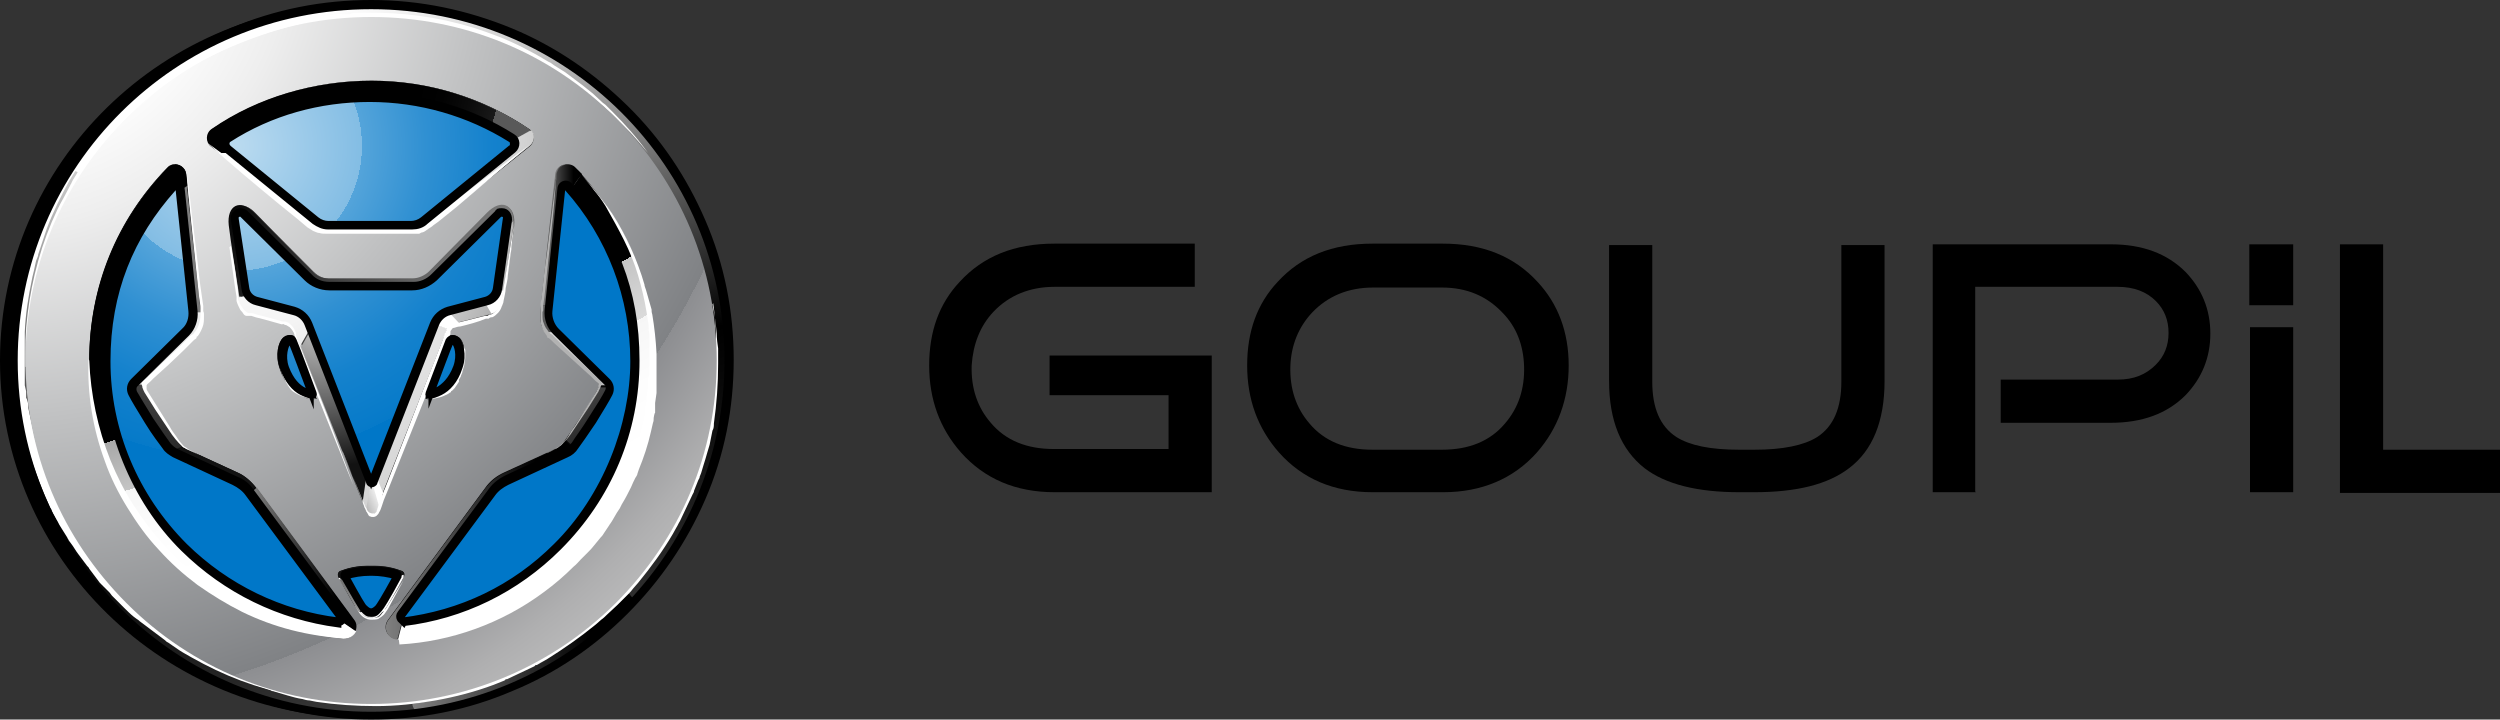 <?xml version="1.0" encoding="UTF-8"?><svg id="a" xmlns="http://www.w3.org/2000/svg" width="353" height="101.6" xmlns:xlink="http://www.w3.org/1999/xlink" viewBox="0 0 353 101.6"><rect x="0" y="0" width="353" height="101.6" fill="#333333" stroke="none"/><defs><radialGradient id="b" cx="-769.03" cy="610.96" fx="-769.03" fy="610.96" r="1.4" gradientTransform="translate(49558.37 38511) scale(64.4 -63)" gradientUnits="userSpaceOnUse"><stop offset="0" stop-color="#edf6fb"/><stop offset="0" stop-color="#bbdbf0"/><stop offset=".2" stop-color="#83bde4"/><stop offset=".2" stop-color="#54a4da"/><stop offset=".3" stop-color="#3090d2"/><stop offset=".4" stop-color="#1582cd"/><stop offset=".5" stop-color="#067ac9"/><stop offset=".5" stop-color="#0077c8"/></radialGradient><linearGradient id="c" x1="38.7" y1="100.36" x2="65.8" y2="7.56" gradientTransform="translate(0 104.36) scale(1 -1)" gradientUnits="userSpaceOnUse"><stop offset="0" stop-color="#fff"/><stop offset=".6" stop-color="#000"/><stop offset=".7" stop-color="#0a0a0a"/><stop offset=".9" stop-color="#262626"/><stop offset="1" stop-color="#3b3b3b"/></linearGradient><linearGradient id="d" x1="58.2" y1="12.11" x2="89.7" y2="12.11" gradientTransform="translate(0 104.36) scale(1 -1)" gradientUnits="userSpaceOnUse"><stop offset="0" stop-color="gray"/><stop offset=".8" stop-color="#000"/></linearGradient><radialGradient id="e" cx="-773.39" cy="613.92" fx="-773.39" fy="613.92" r="1.4" gradientTransform="translate(75947.07 59909.62) scale(98.2 -97.6)" gradientUnits="userSpaceOnUse"><stop offset="0" stop-color="#a8a8a8"/><stop offset=".2" stop-color="#fff"/><stop offset=".3" stop-color="#eee"/><stop offset=".5" stop-color="#c0c1c2"/><stop offset=".8" stop-color="#808285"/><stop offset=".8" stop-color="#8d8e91"/><stop offset=".9" stop-color="#afafb0"/><stop offset="1" stop-color="#c7c7c7"/></radialGradient><linearGradient id="f" x1="68.1" y1="81.55" x2="30.8" y2="91.45" gradientTransform="translate(0 104.36) scale(1 -1)" gradientUnits="userSpaceOnUse"><stop offset="0" stop-color="#595959"/><stop offset="0" stop-color="#474747"/><stop offset="0" stop-color="#2d2d2d"/><stop offset="0" stop-color="#191919"/><stop offset=".1" stop-color="#0b0b0b"/><stop offset=".2" stop-color="#020202"/><stop offset=".3" stop-color="#000"/><stop offset="1" stop-color="#000"/></linearGradient><radialGradient id="g" cx="-765.51" cy="608.71" fx="-765.51" fy="608.71" r="1.4" gradientTransform="translate(38231.99 30208.29) scale(49.9 -49.6)" gradientUnits="userSpaceOnUse"><stop offset="0" stop-color="#fff"/><stop offset=".2" stop-color="#fcfcfc"/><stop offset=".4" stop-color="#f4f4f4"/><stop offset=".5" stop-color="#e6e6e6"/><stop offset=".6" stop-color="#d1d1d1"/><stop offset=".7" stop-color="#b7b7b7"/><stop offset=".8" stop-color="#969696"/><stop offset=".8" stop-color="#6f6f6f"/><stop offset=".9" stop-color="#424242"/><stop offset="1" stop-color="#111"/><stop offset="1" stop-color="#000"/></radialGradient><linearGradient id="h" x1="66.79" y1="61.55" x2="24.39" y2="83.55" xlink:href="#d"/><radialGradient id="i" cx="-762.84" cy="606.86" fx="-762.84" fy="606.86" r="1.4" gradientTransform="translate(32604.36 25755) scale(42.7 -42.4)" xlink:href="#g"/><radialGradient id="j" cx="-764.84" cy="608.21" fx="-764.84" fy="608.21" gradientTransform="translate(36589.11 28911.22) scale(47.8 -47.5)" xlink:href="#g"/><radialGradient id="k" cx="-742.76" cy="593.39" fx="-742.76" fy="593.39" r="1.4" gradientTransform="translate(15346.83 12148.15) scale(20.6 -20.4)" gradientUnits="userSpaceOnUse"><stop offset="0" stop-color="#e0e0e0"/><stop offset=".8" stop-color="#121212"/></radialGradient><radialGradient id="l" cx="-762.84" cy="606.86" fx="-762.84" fy="606.86" r="1.4" gradientTransform="translate(32604.36 25755) scale(42.7 -42.4)" gradientUnits="userSpaceOnUse"><stop offset="0" stop-color="#fff"/><stop offset=".3" stop-color="#fbfbfb"/><stop offset=".5" stop-color="#ededed"/><stop offset=".8" stop-color="#d8d8d8"/><stop offset="1" stop-color="#c7c7c7"/></radialGradient><linearGradient id="m" x1="53.93" y1="34.6" x2="51.33" y2="33.4" gradientTransform="translate(0 104.36) scale(1 -1)" gradientUnits="userSpaceOnUse"><stop offset="0" stop-color="#fff"/><stop offset="1" stop-color="#bababa"/></linearGradient><linearGradient id="n" x1="38.05" y1="10.88" x2="15.55" y2="80.48" gradientTransform="translate(0 104.36) scale(1 -1)" gradientUnits="userSpaceOnUse"><stop offset="0" stop-color="#fff"/><stop offset=".2" stop-color="#fff"/><stop offset=".3" stop-color="#fdfdfd"/><stop offset=".4" stop-color="#f6f6f6"/><stop offset=".4" stop-color="#ebebeb"/><stop offset=".4" stop-color="#dadada"/><stop offset=".4" stop-color="#c4c4c4"/><stop offset=".5" stop-color="#a8a8a8"/><stop offset=".5" stop-color="#888"/><stop offset=".5" stop-color="#626262"/><stop offset=".5" stop-color="#373737"/><stop offset=".5" stop-color="#090909"/><stop offset=".5" stop-color="#000"/><stop offset="1" stop-color="#000"/></linearGradient><radialGradient id="o" cx="-739.76" cy="591.23" fx="-739.76" fy="591.23" r="1.4" gradientTransform="translate(14085.71 11220.18) scale(19 -18.9)" gradientUnits="userSpaceOnUse"><stop offset="0" stop-color="#a8a8a8"/><stop offset="1" stop-color="#121212"/></radialGradient><radialGradient id="p" cx="-767.55" cy="610.03" fx="-767.55" fy="610.03" r="1.4" gradientTransform="translate(43607.21 34478.84) scale(56.8 -56.5)" gradientUnits="userSpaceOnUse"><stop offset="0" stop-color="#a8a8a8"/><stop offset=".8" stop-color="#121212"/><stop offset=".8" stop-color="#161616"/><stop offset=".8" stop-color="#242424"/><stop offset=".9" stop-color="#3b3b3b"/><stop offset=".9" stop-color="#5a5a5a"/><stop offset=".9" stop-color="#838383"/><stop offset="1" stop-color="#b4b4b4"/><stop offset="1" stop-color="#c7c7c7"/></radialGradient><linearGradient id="q" x1="35.5" y1="25.41" x2="50.3" y2="25.41" xlink:href="#d"/><radialGradient id="r" cx="-767.55" cy="610.03" fx="-767.55" fy="610.03" r="1.4" gradientTransform="translate(43607.21 34478.84) scale(56.8 -56.5)" xlink:href="#g"/><linearGradient id="s" x1="76.5" y1="71.21" x2="82.1" y2="71.21" xlink:href="#d"/><linearGradient id="t" x1="85.27" y1="18.6" x2="45.37" y2="91.7" gradientTransform="translate(0 104.36) scale(1 -1)" gradientUnits="userSpaceOnUse"><stop offset="0" stop-color="#fff"/><stop offset=".2" stop-color="#fff"/><stop offset=".2" stop-color="#fff"/><stop offset=".3" stop-color="#fdfdfd"/><stop offset=".4" stop-color="#f6f6f6"/><stop offset=".4" stop-color="#ebebeb"/><stop offset=".4" stop-color="#dadada"/><stop offset=".5" stop-color="#c4c4c4"/><stop offset=".5" stop-color="#a8a8a8"/><stop offset=".5" stop-color="#888"/><stop offset=".5" stop-color="#626262"/><stop offset=".5" stop-color="#373737"/><stop offset=".5" stop-color="#090909"/><stop offset=".5" stop-color="#000"/><stop offset="1" stop-color="#000"/></linearGradient><radialGradient id="u" cx="-767.35" cy="610.03" fx="-767.35" fy="610.03" r="1.4" gradientTransform="translate(43636.71 34478.94) scale(56.8 -56.5)" xlink:href="#k"/><linearGradient id="v" x1="54.48" y1="28.11" x2="80.88" y2="28.11" xlink:href="#d"/><radialGradient id="w" cx="-767.35" cy="610.03" fx="-767.35" fy="610.03" r="1.4" gradientTransform="translate(43636.71 34478.94) scale(56.8 -56.5)" gradientUnits="userSpaceOnUse"><stop offset="0" stop-color="#a8a8a8"/><stop offset=".2" stop-color="#fff"/><stop offset=".8" stop-color="#121212"/><stop offset=".8" stop-color="#161616"/><stop offset=".8" stop-color="#242424"/><stop offset=".9" stop-color="#3b3b3b"/><stop offset=".9" stop-color="#5a5a5a"/><stop offset=".9" stop-color="#838383"/><stop offset="1" stop-color="#b4b4b4"/><stop offset="1" stop-color="#c7c7c7"/></radialGradient><radialGradient id="x" cx="-767.35" cy="610.03" fx="-767.35" fy="610.03" gradientTransform="translate(43636.71 34478.94) scale(56.8 -56.5)" xlink:href="#g"/><radialGradient id="y" cx="-671.16" cy="545.44" fx="-671.16" fy="545.44" r="1.4" gradientTransform="translate(4876.1 3983.17) scale(7.2 -7.2)" gradientUnits="userSpaceOnUse"><stop offset="0" stop-color="#fff"/><stop offset=".1" stop-color="#fafafa"/><stop offset=".3" stop-color="#edecec"/><stop offset=".4" stop-color="#d7d6d6"/><stop offset=".5" stop-color="#cdcbcb"/><stop offset=".6" stop-color="#b0afaf"/><stop offset=".7" stop-color="#838081"/><stop offset=".8" stop-color="#454142"/><stop offset=".8" stop-color="#3a3637"/><stop offset="1" stop-color="#000"/></radialGradient><radialGradient id="z" cx="-679.77" cy="550.74" fx="-679.77" fy="550.74" gradientTransform="translate(5341.5 4286.76) scale(7.8 -7.7)" xlink:href="#p"/><radialGradient id="aa" cx="-672.01" cy="546.5" fx="-672.01" fy="546.5" r="1.4" gradientTransform="translate(4966.03 4045.59) scale(7.3 -7.3)" gradientUnits="userSpaceOnUse"><stop offset="0" stop-color="#a8a8a8"/><stop offset=".2" stop-color="#fff"/><stop offset="1" stop-color="#121212"/></radialGradient><linearGradient id="ab" x1="60.1" y1="52.46" x2="63.4" y2="52.46" xlink:href="#d"/><radialGradient id="ac" cx="-669.28" cy="543.05" fx="-669.28" fy="543.05" r="1.4" gradientTransform="translate(4803.87 3944.56) scale(7.1 -7.1)" gradientUnits="userSpaceOnUse"><stop offset="0" stop-color="#a8a8a8"/><stop offset=".8" stop-color="#707070"/></radialGradient><radialGradient id="ad" cx="-669.28" cy="543.05" fx="-669.28" fy="543.05" r="1.4" gradientTransform="translate(4803.87 3944.56) scale(7.1 -7.1)" gradientUnits="userSpaceOnUse"><stop offset="0" stop-color="#a8a8a8"/><stop offset=".3" stop-color="#fff"/><stop offset=".4" stop-color="#bebebe"/><stop offset=".6" stop-color="#626262"/><stop offset=".7" stop-color="#282828"/><stop offset=".8" stop-color="#121212"/></radialGradient></defs><path d="M148.9,69.5c-5.5,0-9.9-1.9-13.2-5.6-3-3.4-4.5-7.5-4.5-12.3s1.4-8.7,4.3-11.8c3.3-3.6,7.7-5.4,13.4-5.4h19.8v6.1h-19.8c-3.5,0-6.4,1.2-8.6,3.5-1.9,2-2.9,4.6-3.1,7.6-.1,3.2.8,5.9,2.7,8.1,2.1,2.5,5.1,3.7,8.9,3.7h16.2v-7.6h-16.8v-5.6h22.9v19.3h-22.4.2Z"/><path d="M193.9,40.6c-3.5,0-6.4,1.2-8.6,3.5-1.9,2-3,4.6-3.1,7.6-.1,3.2.8,5.9,2.7,8.1,2.1,2.5,5.1,3.7,8.9,3.7h9.8c3.8,0,6.8-1.2,8.9-3.7,1.9-2.2,2.8-4.9,2.7-8.1-.1-3-1.1-5.6-3.1-7.6-2.2-2.3-5-3.5-8.5-3.5h-9.8.1ZM193.8,69.5c-5.5,0-9.9-1.9-13.2-5.6-3-3.4-4.5-7.5-4.5-12.3s1.4-8.7,4.3-11.8c3.3-3.6,7.7-5.4,13.4-5.4h9.9c5.7,0,10.1,1.8,13.4,5.4,2.9,3.1,4.4,7.1,4.4,11.8s-1.5,8.9-4.5,12.3c-3.3,3.7-7.8,5.6-13.2,5.6h-10Z"/><path d="M247.7,69.5h-2.1c-5.9,0-10.4-1.1-13.4-3.4-3.3-2.6-5-6.7-5-12.3v-19.2h6.1v19.3c0,3.7,1.1,6.3,3.4,7.8,1.9,1.2,4.8,1.8,8.9,1.8h2.1c4,0,7-.6,8.9-1.8,2.3-1.5,3.4-4.1,3.4-7.8v-19.3h6.1v19.2c0,5.7-1.7,9.8-5,12.3-3,2.3-7.4,3.4-13.4,3.4h0Z"/><path d="M279,69.5h-6.1v-35h25.2c4.4,0,7.9,1.3,10.5,3.9,2.3,2.4,3.5,5.3,3.5,8.7s-1.2,6.3-3.5,8.7c-2.6,2.6-6.1,3.9-10.6,3.9h-15.5v-6.1h16.5c2.3,0,4-.7,5.4-2.1,1.2-1.2,1.8-2.7,1.8-4.5s-.6-3.3-1.8-4.5c-1.3-1.3-3.1-2-5.4-2h-20.1v28.9h0l.1.1Z"/><path d="M323.8,46.2h-6.1v23.3h6.1s0-23.3,0-23.3Z"/><path d="M330.4,69.5v-35h6.1v29h16.5v6.1h-22.6v-.1Z"/><path d="M323.8,34.5h-6.2v8.6h6.2v-8.6Z"/><path d="M52.4.3C24.4.3,1.6,22.9,1.6,50.8s22.7,50.4,50.8,50.4,50.8-22.6,50.8-50.4S80.5.3,52.4.3ZM19.9,86.7C10.1,77.8,3.9,65,3.9,50.7,3.9,23.9,25.6,2.3,52.3,2.3s24.6,5,33.2,13.2c-.8,0-2.5,0-4.2-.6-8.2-6.7-18.3-10.3-28.9-10.3s-23.8,4.8-32.5,13.5S6.4,38.3,6.4,50.7s4.7,23.7,13.3,32.4c.3,1.3.2,2.8.2,3.6h0ZM43.6,45.9c-.3-.8-1-1.4-1.8-1.7l-5.1-1.4c-.9-.2-1.5-1-1.6-1.8l-1.4-9.4c-.1-.9,1-1.5,1.7-.8l8.7,8.6c.7.7,1.7,1.1,2.7,1.1h11.3c1,0,2-.4,2.7-1.1l8.7-8.6c.7-.7,1.8,0,1.7.8l-1.4,9.4c-.1.9-.8,1.6-1.6,1.8l-5.1,1.4c-.8.2-1.5.8-1.8,1.7l-8.3,21.4c-.2.4-.7.4-.9,0l-8.3-21.4h-.2ZM43,55.1c-1-.5-2-1.5-2.6-3.3s0-3.4.3-3.7c.5-.5,1-.4,1.3.1.2.5,2.7,7.1,2.7,7.1.2.6-.7.4-1.6-.1h0l-.1-.1ZM32.8,22.2c-.6-.5-.5-1.4.1-1.8,5.8-3.6,12.4-5.6,19.4-5.6s13.6,1.9,19.3,5.6c.7.4.7,1.4.1,1.8l-11.9,9.7c-.5.4-1.2.7-1.9.7h-11.4c-.7,0-1.3-.2-1.9-.7l-11.9-9.7h.1ZM64.4,51.8c-.6,1.8-1.7,2.8-2.6,3.3s-1.9.8-1.6.1c0,0,2.4-6.6,2.7-7.1.2-.5.8-.6,1.3-.1.4.4.9,1.9.3,3.7h0l-.1.1ZM68.6,68.6c.5-.7,1.2-1.3,2.1-1.7l8.1-3.8c.4-.2.8-.5,1.1-.9.5-.6,1.3-1.8,2.4-3.5s1.8-3,2.2-3.7c.2-.4.2-.9-.2-1.3l-6.9-6.8c-.8-.8-1.2-1.9-1.1-3l1.8-16.5c0-.7,1-1,1.4-.4,5.8,6.6,9,14.9,9,23.8s-3.8,18.7-10.6,25.4c-5.8,5.7-13.1,9.3-21.1,10.3-.6,0-1-.6-.7-1.1l12.4-16.8h.1ZM16.1,50.7c0-8.8,3.2-17.2,9-23.8.5-.5,1.3-.3,1.4.4l1.8,16.5c.1,1.1-.3,2.2-1.1,3l-6.9,6.8c-.3.3-.4.9-.2,1.3.4.7,1.1,2,2.2,3.7,1.1,1.7,1.9,2.8,2.4,3.5.3.4.7.7,1.1.9l8.1,3.8c.8.4,1.5,1,2,1.7l12.4,16.8c.4.5,0,1.2-.7,1.1-8-1-15.3-4.5-21.1-10.3-6.8-6.8-10.6-15.8-10.6-25.4h.2ZM48.6,91h0c-7-.7-13.8-3.1-19.7-7.2,0,0,2.8-.6,5.6.4.2,0,.3.1.5.2,4.2,2.1,8.6,3.4,13.2,3.9.3.6.9,1.6,1.1,1.9.3.5,0,.8-.6.8h-.1ZM52.3,85.2c-.5,0-.6,0-1.1-.6-.2-.2-1-1.5-2.6-4.4,0-.2,0-.4.2-.4.8-.3,1.9-.5,3.5-.5h.2c1.5,0,2.7.2,3.5.5.2,0,.3.3.2.4-1.6,2.9-2.4,4.2-2.6,4.4-.5.6-.7.6-1.1.6h-.2ZM56,91.1h-.1c-.4,0-.6-.2-.4-.6s1.1-1.6,1.4-2.1c18.9-2.2,33.6-18.2,33.6-37.6s-4.4-20.2-11.5-27.1h0c.3-2.6.4-3.1,1.1-2.6.1.1.2.2.4.3.2.2.4.4.6.6,0,0,.1,0,.2.1,7.4,7.3,12,17.5,12,28.7,0,21.2-16.4,38.6-37.2,40.4h0l-.1-.1Z" fill="#fff"/><path d="M51.6,99.4c27.4,0,49.6-21.7,49.6-48.5S79,2.4,51.6,2.4,2,24.1,2,50.9s22.2,48.5,49.6,48.5Z" fill="url(#b)" stroke="#000" stroke-miterlimit="10" stroke-width="4"/><path d="M52.4.9C24.6.9,2.1,23.3,2.1,50.9s22.5,50,50.3,50,50.3-22.4,50.3-50S80.2.9,52.4.9ZM32.2,19.3c6-3.8,12.9-5.8,20.2-5.8s14.2,2,20.1,5.8c.7.4.7,1.4.1,1.9l-12.4,10.1c-.6.4-1.2.7-1.9.7h-11.8c-.7,0-1.4-.2-1.9-.7l-12.4-10.1c-.6-.5-.6-1.5.1-1.9h-.1ZM63.4,44.1c-.9.2-1.6.9-1.9,1.7l-8.7,22.3c-.2.4-.8.4-.9,0l-8.7-22.3c-.3-.8-1-1.5-1.9-1.7l-5.3-1.4c-.9-.2-1.6-1-1.7-1.9l-1.5-9.8c-.1-1,1-1.6,1.7-.9l9,9c.8.8,1.8,1.2,2.8,1.2h11.7c1.1,0,2.1-.4,2.8-1.2l9-9c.7-.7,1.9-.1,1.7.9l-1.4,9.8c-.1.9-.8,1.7-1.7,1.9l-5.3,1.4h.3ZM64.9,51.9c-.7,1.9-1.7,3-2.7,3.5s-2,.8-1.7.1c0,0,2.5-6.8,2.8-7.4s.8-.6,1.3-.1c.4.4,1,2,.3,3.9h0ZM42.7,55.4c-1-.5-2.1-1.6-2.7-3.5-.7-1.9,0-3.5.3-3.9.5-.5,1.1-.4,1.3.1.2.5,2.8,7.4,2.8,7.4.3.7-.7.4-1.7-.1ZM47.7,88c-8.3-1-15.9-4.7-21.9-10.7-7.1-7.1-11-16.4-11-26.4s3.3-17.9,9.4-24.7c.5-.6,1.4-.3,1.5.5l1.8,17.1c.1,1.2-.3,2.3-1.1,3.1l-7.2,7.1c-.4.3-.4.9-.2,1.3.4.8,1.2,2.1,2.3,3.8,1.1,1.8,2,2.9,2.5,3.6.3.4.7.7,1.2.9l8.4,3.9c.8.4,1.6,1,2.1,1.7l12.9,17.4c.4.5,0,1.2-.7,1.2h0v.2ZM52.4,86.7c-.5,0-.6,0-1.2-.7-.2-.2-1.1-1.6-2.7-4.6,0-.2,0-.4.2-.5.8-.3,2-.5,3.6-.5h.2c1.6,0,2.8.3,3.6.5.2,0,.3.3.2.5-1.7,3-2.5,4.3-2.7,4.6-.6.6-.7.7-1.2.7h0ZM79,77.3c-6,5.9-13.6,9.6-21.9,10.7-.6,0-1.1-.6-.7-1.2l12.9-17.4c.6-.8,1.3-1.4,2.1-1.7l8.4-3.9c.5-.2.9-.6,1.2-.9.5-.7,1.3-1.8,2.4-3.6,1.1-1.8,1.9-3.1,2.3-3.8.2-.4.2-1-.2-1.3l-7.2-7.1c-.8-.8-1.2-2-1.1-3.1l1.8-17.1c0-.7,1-1,1.5-.5,6.1,6.8,9.4,15.5,9.4,24.7s-3.9,19.4-11,26.4h0l.1-.2Z" fill="url(#c)"/><path d="M58.8,100.7s-.8-1.3-.5-1.3,12.3-2.2,18.6-6.1c6.7-4.2,11.9-9.5,11.9-9.5l.9,1.1s-5.8,5.8-11.3,9c-4.9,2.8-12.1,5.7-19.7,6.8h.1Z" fill="url(#d)"/><path d="M100.6,43c.3,1.4.5,2.8.6,4.1,0,.7.1,1.4.2,2.1v2.2c0,2.8-.2,5.6-.6,8.4,0,.3,0,.7-.2,1l-.2,1-.2,1-.3,1c-.2.7-.4,1.4-.6,2l-.3,1-.2.5c0,.2-.1.3-.2.5l-.4,1-.2.5c0,.2-.1.3-.2.5l-.9,1.9-.9,1.9c-.2.3-.3.6-.5.9l-.5.9c-1.4,2.4-3.1,4.7-4.9,6.9l-.7.8c-.2.3-.4.5-.7.8l-1.5,1.5-1.5,1.4c-.2.2-.5.5-.8.7l-.8.7c-2.2,1.8-4.5,3.4-6.9,4.9l-.9.5-.5.3h-.2c0,.1-.2.2-.2.2l-1.9.9-1.9.9h-.2c0,.1-.2.2-.2.2l-.5.2-1,.4c-2.7,1-5.4,1.7-8.2,2.2-2.8.5-5.6.8-8.4.8s-5.7-.2-8.4-.6l-1-.2c-.3,0-.7-.1-1-.2-.7-.1-1.4-.3-2.1-.5l-2-.6c-.2,0-.3-.1-.5-.2l-.5-.2-1-.3c-2.7-.9-5.2-2.1-7.7-3.4-1.2-.7-2.4-1.4-3.6-2.2l-1.7-1.2c-.6-.4-1.1-.9-1.7-1.3-1.1-.9-2.1-1.9-3.1-2.9-.2-.2-.5-.5-.8-.7-.2-.3-.5-.5-.7-.8-.5-.5-.9-1-1.4-1.6-.9-1.1-1.8-2.2-2.6-3.3-.8-1.1-1.6-2.3-2.3-3.5.8,1.2,1.6,2.3,2.4,3.4.8,1.1,1.8,2.2,2.7,3.2l1.5,1.5c.2.2.5.5.8.7.2.2.5.5.8.7,1,.9,2.1,1.8,3.2,2.7,2.2,1.8,4.5,3.3,6.9,4.6,2.4,1.4,5,2.5,7.6,3.4l1,.3.5.2c.2,0,.3.1.5.1l2,.6c.7.2,1.4.3,2,.5.3,0,.7.1,1,.2l1,.2c2.8.4,5.5.6,8.3.6s5.6-.3,8.3-.8,5.4-1.2,8-2.2l1-.4.5-.2h.2l.2-.2,1.9-.8,1.9-.9h.2c0-.1.2-.2.2-.2l.4-.3.9-.5c2.4-1.4,4.7-3,6.8-4.8l.8-.7c.3-.2.5-.4.8-.7l1.5-1.4,1.4-1.5c.2-.2.5-.5.7-.8l.7-.8c1.8-2.1,3.4-4.4,4.8-6.8l.5-.9c.2-.3.3-.6.5-.9l.9-1.9.8-1.9c0-.2.1-.3.2-.5l.2-.5.4-1c0-.2.1-.3.2-.5l.2-.5.3-1c.2-.7.4-1.3.6-2l.3-1,.2-1,.2-1v-.2l.1-.3v-.5c.7-2.7,1-5.5,1.1-8.2v-4.2c-.1-1.4-.2-2.8-.4-4.1h0l-.1.2Z" fill="#fff"/><path d="M3.6,51.8v-3.7l.1-1.9.2-1.9c.3-2.5.8-5,1.5-7.5s1.6-4.9,2.7-7.2c.3-.6.6-1.2.9-1.7l.9-1.7c0-.1.2-.3.2-.4l.2-.4.5-.8c.2-.3.3-.6.5-.8l.5-.8.5-.8c0-.1.2-.3.3-.4l.3-.4c.4-.5.8-1,1.2-1.5l1.3-1.5c.1-.1.2-.2.3-.4l.3-.3.7-.7.7-.7.7-.7.7-.7.3-.3c.1-.1.2-.2.4-.3l1.5-1.3c.5-.4,1-.8,1.5-1.2l.4-.3c.1,0,.3-.2.4-.3l.8-.6.8-.6c.3-.2.5-.3.8-.5l.8-.5.4-.3c.1,0,.3-.2.4-.2l1.7-1c2.3-1.2,4.7-2.2,7.1-3.1l1.8-.6,1.9-.5h.5c0-.1.5-.2.5-.2l1-.2.9-.2,1-.2,1-.2h1l1.9-.3h1.9c0-.1.5-.2.5-.2h1.5c5.2-.1,10.4.6,15.3,2.1,2.5.8,4.9,1.7,7.2,2.9l1.7.9,1.7,1,.4.2.4.3.8.5.8.5.8.6.8.6.4.3.4.3,1.5,1.2,1.4,1.3.4.3c.1.1.2.2.3.3l.7.7c1.8,1.8,3.5,3.7,5,5.8-.8-1-1.6-1.9-2.5-2.9-.9-.9-1.8-1.8-2.7-2.7l-.7-.6c-.1-.1-.2-.2-.3-.3l-.4-.3-1.5-1.2-1.5-1.1-.4-.3-.4-.3-.8-.5-.8-.5-.8-.5-.8-.5-.4-.2-.4-.2-1.7-.9-1.7-.8c-2.3-1.1-4.7-1.9-7.1-2.7l-1.8-.5c-.3,0-.6-.2-.9-.2l-.9-.2c-.3,0-.6-.1-.9-.2l-.9-.2c-.6,0-1.2-.2-1.9-.3-2.5-.3-5-.4-7.5-.4h-1.9l-1.9.2-1.9.2h-.5c-.2,0-.3.1-.5.1l-.9.2-.9.2-.9.2-.9.2h-.5l-.5.2-1.8.5-1.8.6c-2.4.8-4.7,1.8-6.9,3s-4.3,2.6-6.3,4c-.5.4-1,.8-1.5,1.2l-1.4,1.2c-.1,0-.2.2-.4.3l-.3.3-.7.6-.7.6-.7.7-.7.7-.3.3-.3.3-1.2,1.4-1.2,1.5-.3.4c0,.1-.2.2-.3.4l-.5.8c-3,4.1-5.2,8.6-6.8,13.4-.8,2.4-1.4,4.9-1.8,7.4l-.3,1.9-.2,1.9v3.8h-.5Z" fill="#fff"/><path d="M49.2,99.1h-1l-1-.1h-1l-.5-.1h-.5l-1.9-.3-1.9-.4c-2.5-.5-5-1.2-7.4-2.1-2.4-.9-4.7-2-7-3.3-.5-.3-1.1-.6-1.7-1l-1.6-1.1c-.1,0-.3-.2-.4-.3l-.4-.3-.8-.6c-.3-.2-.5-.4-.8-.6l-.8-.6-.8-.6c-.1-.1-.2-.2-.4-.3l-.4-.3c-.5-.4-1-.9-1.4-1.3l-1.4-1.4c-.1-.1-.2-.2-.3-.3l-.3-.4-.7-.7-.7-.7-.6-.8-.6-.8-.3-.4c0-.1-.2-.3-.3-.4l-1.2-1.6c-.4-.5-.7-1.1-1.1-1.6l-.3-.4c0-.1-.2-.3-.2-.4l-.5-.8-.5-.8c-.2-.3-.3-.6-.5-.9l-.5-.9-.2-.4c0-.1-.1-.3-.2-.4l-.8-1.8c-1-2.4-1.9-4.8-2.5-7.3l-.5-1.9-.4-1.9v-.5l-.2-.5v-1c-.1,0-.3-1-.3-1v-1l-.2-1v-5.8l.1-1c.4-5.1,1.5-10.2,3.5-15,1-2.4,2.1-4.7,3.5-6.9l1-1.6,1.1-1.6.3-.4.3-.4.6-.8.6-.8.6-.7.6-.7.3-.4.3-.3,1.3-1.4,1.4-1.3.3-.3c.1-.1.2-.2.4-.3l.7-.6c1.9-1.7,4-3.1,6.2-4.4-1.1.7-2.1,1.5-3.1,2.3s-2,1.6-2.9,2.5l-.7.6-.3.3-.3.3-1.3,1.3-1.3,1.4-.3.3-.3.4-.6.7-.6.7-.6.8-.6.8-.3.4-.3.4-1,1.6-1,1.6c-1.2,2.2-2.3,4.4-3.2,6.8l-.6,1.8c-.1.3-.2.6-.3.9l-.3.9c0,.3-.2.6-.3.9l-.2.9c-.1.6-.3,1.2-.4,1.8-.5,2.4-.9,4.9-1,7.4v7.5l.2.9v.9c.1,0,.3.9.3.9v.5l.1.5.4,1.8.4,1.8c.6,2.4,1.4,4.8,2.4,7.1,1,2.3,2.2,4.5,3.5,6.6.3.5.7,1.1,1,1.6l1.1,1.5c0,.1.2.3.3.4l.3.4.6.7.6.7.6.7.6.7.3.4c.1.1.2.2.3.3l1.3,1.4,1.4,1.3.3.3c.1.1.2.2.4.3l.7.6c3.8,3.3,8.2,5.9,12.9,7.9,2.3,1,4.8,1.7,7.2,2.4l1.9.4,1.9.3h.5l.5.1h.9c0,.1.9.3.9.3h.9l1,1Z" fill="#fff"/><path d="M52.4,72.6c-.4,0-.7-.2-.8-.6l-9.9-25.2c-.2-.6-.7-1-1.3-1.2l-4.7-1.2c-1-.3-1.7-1.1-1.9-2.1,0,0-1.3-8.5-1.6-10.6-.2-1.4.2-2.4,1-2.8.8-.4,1.8,0,2.7.9,1.9,1.9,8.2,8.2,8.2,8.3.6.6,1.4.9,2.3.9h11.9c.8,0,1.7-.3,2.3-.9s6.3-6.4,8.2-8.3c.9-.9,2-1.3,2.7-.9.8.4,1.2,1.4,1,2.8-.2,2.1-1.6,10.6-1.6,10.6-.2,1-.9,1.8-1.9,2.1l-4.7,1.2c-.6.2-1.1.6-1.3,1.2l-9.9,25.2c-.1.3-.4.6-.8.6h.1ZM33.8,29c-.2,0-.4,0-.6.1-.7.3-1.1,1.3-.9,2.6.2,2.1,1.5,10.6,1.6,10.6.1.9.8,1.7,1.8,2l4.7,1.2c.6.2,1.2.6,1.4,1.2l9.9,25.2c.1.3.4.5.7.5s.6-.2.7-.5l9.9-25.2c.2-.6.8-1.1,1.4-1.2l4.7-1.2c.9-.2,1.6-1,1.8-2,0,0,1.3-8.5,1.6-10.6.2-1.3-.2-2.3-.9-2.6-.7-.3-1.7,0-2.6.9-1.9,1.9-8.2,8.2-8.2,8.3-.6.6-1.5,1-2.4,1h-11.9c-.9,0-1.8-.4-2.4-1s-6.3-6.4-8.2-8.3c-.7-.7-1.4-1-2-1h-.1Z" fill="#231f20"/><path d="M44.1,56.4c-.5,0-1.3-.3-1.7-.6-.9-.5-2.2-1.5-3-3.8-.7-1.9-.2-3.8.5-4.4.3-.3.7-.5,1-.5s.8.3,1,.7c.2.6,2.8,7.3,2.8,7.4.1.3,0,.6,0,.7s-.3.3-.6.3h0v.2ZM41,47.4c-.3,0-.6.1-.9.4-.6.5-1.1,2.3-.4,4.2.8,2.2,2,3.2,2.9,3.7.4.2,1.1.6,1.6.6s.4-.1.5-.2c0-.1.1-.3,0-.6,0,0-2.5-6.8-2.8-7.4-.2-.4-.5-.7-.9-.7Z" fill="#231f20"/><path d="M60.7,56.4c-.4,0-.6-.2-.6-.3s-.2-.4,0-.7c.3-.7,2.6-6.9,2.8-7.4.2-.5.6-.7,1.1-.7s.7.2,1,.5c.6.6,1.1,2.4.5,4.4-.8,2.2-2,3.3-2.9,3.8-.4.2-1.2.6-1.7.6h0l-.2-.2ZM63.8,47.4c-.4,0-.7.2-.9.7-.2.5-2.5,6.7-2.8,7.4-.1.3,0,.5,0,.6s.2.2.5.2c.5,0,1.2-.3,1.6-.6.9-.5,2.1-1.5,2.9-3.7.7-1.9.2-3.7-.4-4.2-.3-.3-.6-.4-.9-.4h0Z" fill="#231f20"/><path d="M58.2,32.9h-11.7c-.9,0-1.8-.3-2.5-.9l-14.1-11.3c-.4-.3-.7-.8-.6-1.4,0-.5.3-1,.7-1.3,6.6-4.5,14.3-6.8,22.4-6.8s15.8,2.3,22.3,6.8c.4.3.7.8.7,1.3s-.2,1-.6,1.4l-14.1,11.3c-.7.6-1.6.9-2.5.9h0ZM52.4,11.4c-8,0-15.7,2.3-22.3,6.8-.4.3-.6.7-.7,1.2,0,.5.2.9.6,1.2l14.1,11.3c.7.5,1.5.8,2.4.8h11.7c.9,0,1.7-.3,2.4-.8l14.1-11.3c.4-.3.6-.7.6-1.2s-.3-.9-.7-1.2c-6.6-4.4-14.2-6.8-22.2-6.8h0Z"/><path d="M48.6,90.3h-.2c-4.6-.4-9-1.6-13.1-3.6-4.1-1.9-7.9-4.6-11.2-7.8-7.5-7.5-11.7-17.4-11.7-28s3.9-19.9,11-27.3c.5-.5,1.1-.6,1.8-.4s1.1.8,1.1,1.4l2.1,19.1c.2,1.6-.2,3-1,3.7l-7,6.5c-.2.2-.3.6-.1.9.3.7,1.2,2.1,2.2,3.6,1,1.6,2.2,3.2,2.7,4,.2.4.6.6,1,.8l7.4,3.4c1.1.5,2,1.3,2.8,2.3l13.7,18.6c.4.6.5,1.3.1,1.9-.3.6-.9.9-1.6.9h0ZM24.7,23.2c-.4,0-.8.2-1.1.5-7,7.4-10.9,17-10.9,27.2s4.1,20.4,11.6,27.9c6.6,6.5,14.9,10.5,24.1,11.4.6,0,1.2-.2,1.5-.8.3-.6.3-1.2,0-1.7l-13.7-18.6c-.7-.9-1.6-1.7-2.7-2.2l-7.4-3.4c-.4-.2-.8-.5-1.1-.9-.6-.8-1.7-2.5-2.7-4.1s-1.8-3-2.2-3.7c-.2-.4-.1-.8.2-1.1l7-6.5c.8-.7,1.2-2,1-3.5l-2.1-19.1c0-.6-.5-1.1-1-1.2h-.5v-.2Z"/><path d="M56.2,90.3c-.6,0-1.2-.3-1.5-.9s-.3-1.4.1-1.9l13.7-18.6c.7-1,1.7-1.8,2.8-2.3l7.4-3.4c.4-.2.7-.5,1-.8.6-.8,1.7-2.5,2.7-4,1-1.6,1.8-3,2.2-3.6.2-.3,0-.6-.1-.9l-7-6.5c-.8-.7-1.2-2.1-1-3.7l2.1-19.1c0-.7.5-1.2,1.1-1.4s1.3,0,1.8.4h0c7.1,7.4,11,17.1,11,27.3s-4.2,20.5-11.7,28c-3.3,3.2-7,5.9-11.2,7.8-4.1,1.9-8.5,3.1-13.1,3.6h-.3ZM80.1,23.2h-.5c-.6.2-.9.7-1,1.2l-2.1,19.1c-.2,1.5.2,2.8,1,3.5l7,6.5c.3.3.4.7.2,1.1-.3.7-1.2,2.1-2.2,3.7s-2.2,3.2-2.7,4.1c-.3.4-.6.7-1.1.9l-7.4,3.4c-1.1.5-2,1.3-2.7,2.2l-13.7,18.6c-.4.5-.4,1.2,0,1.7.3.6.9.9,1.5.8,9.2-.9,17.6-4.8,24.1-11.4,7.5-7.4,11.6-17.3,11.6-27.9s-3.9-19.8-10.9-27.2h0c-.3-.3-.7-.5-1.1-.5h0v.2Z"/><path d="M52.4,87.4c-.8,0-1.1-.2-1.8-.9-.5-.5-2.2-3.6-2.9-4.9-.1-.2-.1-.4,0-.6,0-.2.2-.4.4-.4.8-.4,2.3-.8,4.3-.7,2,0,3.5.4,4.3.7.2,0,.4.2.4.4v.6c-.7,1.3-2.4,4.4-2.9,4.9-.7.7-1,.9-1.8.9h0ZM52.3,80c-1.9,0-3.3.4-4.1.7-.2,0-.3.2-.3.3v.5c.7,1.3,2.4,4.4,2.9,4.9.6.6.9.8,1.6.8s1-.2,1.6-.8c.5-.5,2.2-3.6,2.9-4.9v-.5c0-.2-.2-.3-.3-.3-.8-.3-2.2-.7-4.2-.7h-.1Z"/><path d="M86.9,16.6c-9.2-9.2-21.5-14.2-34.5-14.2s-25.3,5.1-34.5,14.2C8.7,25.8,3.6,37.9,3.6,50.9s5.1,25.1,14.3,34.3c9.2,9.2,21.5,14.2,34.5,14.2s25.3-5.1,34.5-14.2c9.2-9.2,14.3-21.3,14.3-34.3s-5.1-25.1-14.3-34.3h0ZM30,18.2c6.5-4.4,14.3-6.8,22.4-6.8s15.8,2.4,22.3,6.8c.9.6.9,1.9.1,2.5l-14.1,11.3c-.7.6-1.6.9-2.5.9h-11.7c-.9,0-1.8-.3-2.5-.9l-14.1-11.3c-.8-.7-.8-1.9.1-2.5h0ZM64.5,45.7c-.6.2-1.1.6-1.3,1.2l-9.9,25.2c-.3.7-1.2.7-1.5,0l-9.9-25.2c-.2-.6-.7-1-1.3-1.2l-4.7-1.2c-1-.2-1.7-1.1-1.8-2,0,0-1.3-8.5-1.6-10.6-.3-2.8,1.7-3.8,3.6-1.8,1.9,2,8.2,8.3,8.2,8.3.6.6,1.5,1,2.3,1h11.9c.9,0,1.7-.3,2.3-1,0,0,6.3-6.4,8.2-8.3,2-2,3.9-1,3.6,1.8-.2,2.1-1.6,10.6-1.6,10.6-.1,1-.9,1.8-1.8,2,0,0-4.7,1.2-4.7,1.2ZM65.3,52.1c-.8,2.2-2,3.2-2.9,3.7-.4.2-1.2.6-1.7.6s-.5-.1-.6-.3c0-.1-.2-.3,0-.7,0-.3,2.5-6.8,2.8-7.4.2-.4.6-.7,1-.7s.7.2,1,.4c.6.5,1.1,2.4.4,4.3h0v.1ZM44.7,56.1c0,.1-.2.3-.6.3-.5,0-1.2-.3-1.7-.6-.9-.5-2.2-1.5-2.9-3.7-.7-1.9-.2-3.8.4-4.3.3-.3.7-.4,1-.4s.8.2,1,.7c.2.6,2.7,7.1,2.8,7.4.1.3,0,.5,0,.7v-.1ZM48.5,90.2c-9.1-.9-17.6-4.9-24.2-11.4-7.5-7.5-11.7-17.4-11.7-27.9s3.9-19.9,11-27.2,4.7-4.9,0,0c.9-1,2.6-.4,2.7.9l2.1,19.1c.2,1.5-.2,2.9-1,3.6l-7,6.5c-.3.3-.3.7-.2,1,.4.7,1.2,2.1,2.2,3.6,1,1.6,2.2,3.2,2.7,4,.3.4.6.7,1,.9l7.4,3.4c1.1.5,2,1.3,2.7,2.2l13.7,18.6c.9,1.2,0,2.8-1.5,2.7h.1ZM52.4,87.3c-.8,0-1.1-.2-1.7-.9-.5-.5-2.2-3.6-2.9-4.9-.2-.4,0-.8.3-.9.8-.3,2.2-.8,4.3-.7,2.1,0,3.5.4,4.3.7.4.1.5.6.3.9-.7,1.3-2.4,4.4-2.9,4.9-.6.7-.9.9-1.7.9h0ZM80.5,78.8c-6.6,6.5-15.1,10.5-24.2,11.4-1.5.1-2.4-1.5-1.5-2.7l13.7-18.6c.7-1,1.6-1.7,2.7-2.2l7.4-3.4c.4-.2.8-.5,1-.9.6-.8,1.7-2.5,2.7-4s1.8-2.9,2.2-3.6c.2-.3,0-.7-.2-1l-7-6.5c-.8-.7-1.2-2.1-1-3.6l2.1-19.1c.1-1.3,1.8-1.9,2.7-.9h0c7.1,7.4,10.9,17,10.9,27.3s-4.1,20.5-11.7,27.9h0l.2-.1Z" fill="url(#e)"/><path d="M32.1,21.2c-.6-.5-.5-1.5.1-1.9,6-3.8,12.9-5.8,20.1-5.8s14.2,2,20.1,5.7c.2,0,.3.2.4.4l2.1-1.2s-.2-.2-.3-.2c-6.5-4.4-14.1-6.8-22.1-6.8s-16.1,2.3-22.6,6.8c-.9.6-.9,1.9-.1,2.5l1.2.9h1.5s-.4-.4-.4-.4Z" fill="url(#f)"/><path d="M46.5,32.8h11.7c.9,0,1.8-.3,2.5-.9l14.1-11.3c.7-.6.8-1.7.2-2.2l-2.2,1.2c.3.5.2,1.3-.5,1.8l-12.2,9.9c-.6.4-1.5.7-2.2.7h-11.8c-.7,0-1.2-.2-1.8-.7l-11.9-9.7h-1.3l12.9,10.4c.7.6,1.6.9,2.4.9h0l.1-.1Z" fill="url(#g)"/><path d="M34.5,40.7l-1.5-9.8c-.1-1,1-1.6,1.7-.9l9,8.9c.8.8,1.8,1.2,2.8,1.2h11.7c1.1,0,2.1-.4,2.8-1.2l9-8.9c.7-.7,1.9-.1,1.7.9l-.2,1.2,1-.9c0-2.4-1.8-3.1-3.7-1.2s-8.2,8.3-8.2,8.3c-.6.6-1.5,1-2.3,1h-11.9c-.9,0-1.7-.3-2.3-1,0,0-6.3-6.4-8.2-8.3-2-2-3.9-1-3.6,1.8.2,1.8,1.2,8.2,1.5,10.1l1.1-.2c-.2-.3-.3-.6-.4-1h0Z" fill="url(#h)"/><path d="M71.6,32.1l-1.3,8.6c-.1.9-.8,1.7-1.7,1.9l-5.3,1.4c-.9.2-1.6.9-1.9,1.7l1.8.7c.3-.4.7-.7,1.2-.8l4.7-1.2c1-.2,1.7-1.1,1.8-2,0,0,1.3-8.5,1.6-10.6v-.6l-1,.9h.1Z" fill="url(#i)"/><path d="M43.3,45.8c-.3-.8-1-1.5-1.9-1.7l-5.3-1.4c-.5-.2-1-.5-1.3-.9l-1.1.2v.5c.1,1,.9,1.8,1.8,2l4.7,1.2c.6.2,1.1.6,1.3,1.2l.8,2.1,1.2-2.1-.4-1.1h.2Z" fill="url(#j)"/><path d="M43.7,46.9l-1.2,2.1,8.7,21.9.5-3.4-8-20.6h0Z" fill="url(#k)"/><path d="M61.5,45.8l-8.7,22.3c-.2.4-.8.4-.9,0l-.2-.6-.5,3.4.4,1.1c.3.7,1.2.7,1.5,0l9.9-25.2c0-.1.1-.3.2-.4l-1.8-.7h0l.1.1Z" fill="url(#l)"/><path d="M64.8,45.6l-1.4-1.5c-.9.2-1.6.9-1.9,1.7l1.8.7c.3-.4.7-.7,1.2-.8h.3v-.1Z" fill="#fff"/><path d="M53,67.9v.2c-.2.3-.5.4-.7.3l-.6,3.5v.2c.3.7,1.3.7,1.6,0l.7-1.7-.9-2.5h-.1Z" fill="url(#m)"/><path d="M70.3,40.7c-.1.9-.8,1.7-1.7,1.9h-.2l1,1.7c.8-.3,1.4-1.1,1.5-1.9,0,0,0-.5.2-1.3l-.8-.4h0Z" fill="#fff"/><path d="M48.3,87.8c-.1.1-.3.2-.6.2-8.3-1-15.9-4.7-21.9-10.7-7.1-7.1-11-16.4-11-26.4s3.3-17.9,9.4-24.7c.5-.6,1.4-.3,1.5.5h0c0,.1.8-.5.8-.5l-.2-1.6c-.2-1.3-1.8-1.9-2.7-.9h0c-7.1,7.4-11,17-11,27.2s4.1,20.5,11.7,27.9c6.6,6.5,15,10.5,24.2,11.4.8,0,1.5-.4,1.8-1.1l-1.9-1.3h-.1Z" fill="url(#n)"/><path d="M12.6,50.9c.2,4.8,1.2,9.6,3,14.1.9,2.2,2,4.4,3.3,6.4s2.7,3.9,4.4,5.7l1.2,1.3c.4.4.9.8,1.3,1.2l1.3,1.2c.5.4.9.8,1.4,1.1l.7.5c.2.2.5.4.7.5l.7.5.4.3c.1,0,.2.2.4.2l.8.5c.1,0,.2.2.4.2l.4.2c.5.3,1,.6,1.6.9,4.3,2.2,9,3.7,13.8,4.4-4.9-.3-9.7-1.5-14.2-3.7-2.2-1.1-4.3-2.4-6.3-3.8-2-1.5-3.8-3.1-5.5-5-1.7-1.8-3.1-3.8-4.4-5.9-1.3-2.1-2.4-4.3-3.2-6.6-1.7-4.6-2.5-9.5-2.3-14.4h0l.1.2Z" fill="#fff"/><path d="M24.9,63.7l8.4,3.9c.8.4,1.6,1,2.1,1.7h0l.7-.5c-.7-.9-1.6-1.7-2.6-2.1l-7.4-3.4c-.1,0-.3-.1-.4-.2l-1.2.5c.1,0,.2.1.3.2h0l.1-.1Z" fill="#121212"/><path d="M27.5,43.8v.4h.9v-.6l-1.9-17.5-.8.6,1.8,17h0v.1Z" fill="url(#o)" isolation="isolate" opacity=".4"/><path d="M19,55.3c.4.8,1.2,2.1,2.3,3.8,1.1,1.8,2,2.9,2.5,3.6.2.3.5.6.8.8l1.2-.5c-.2-.2-.5-.4-.6-.6-.6-.8-1.7-2.5-2.7-4s-1.8-2.9-2.2-3.6c0-.2-.1-.4,0-.6h-1.2c-.1.5-.1.8,0,1.2h0l-.1-.1Z" fill="url(#p)"/><path d="M48.4,86.8c.2.3.2.8-.1,1l1.9,1.3c.2-.5.2-1.1-.2-1.6l-13.7-18.6v-.1l-.7.6,12.9,17.4h-.1Z" fill="url(#q)"/><path d="M26.4,46.9l-7.2,7.1s-.2.2-.2.3h1.2c0-.3.1-.4.2-.5l7-6.5c.7-.6,1.1-1.8,1-3.2h-.9c0,1.2-.4,2.1-1.1,2.8h0Z" fill="url(#r)"/><path d="M79.2,26.7c0-.7,1-1,1.5-.5,0,0,.1.2.2.2.2-.4.7-1.1,1.3-1.8-.3-.3-.6-.6-.9-.9h0c-.9-1-2.6-.4-2.7.9l-2.1,18.5h.9l1.8-16.4h0Z" fill="url(#s)"/><path d="M82.1,24.6c-.5.8-1,1.5-1.3,1.8,5.9,6.8,9.2,15.4,9.2,24.5s-3.9,19.4-11,26.4c-6,5.9-13.6,9.6-21.9,10.7h-.3l-.6,2.3h.2c9.1-.9,17.6-4.9,24.2-11.4,7.5-7.5,11.7-17.4,11.7-27.9s-3.6-19-10.1-26.3h0l-.1-.1Z" fill="url(#t)"/><path d="M56.3,90.2c7.3-.8,14.2-3.7,19.9-8.1.4-.3.7-.6,1.1-.8l.5-.4c.2-.1.3-.3.5-.4l.5-.4c.2-.1.3-.3.5-.5l1-.9c.3-.3.6-.6.9-1l.5-.5.4-.5c.3-.3.6-.7.9-1l.8-1.1c.1-.2.3-.4.4-.5l.4-.6.4-.6c.1-.2.3-.4.4-.6l.7-1.1.2-.3.2-.3.3-.6c.5-.8.8-1.6,1.2-2.4.2-.4.4-.8.6-1.2,0-.2.2-.4.3-.6l.2-.6c.7-1.7,1.2-3.4,1.6-5.1l.3-1.3c0-.2,0-.4.1-.7v-.7c.1,0,.2-.7.2-.7v-.7l.2-1.3v-1.3c.1-.2.2-.4.2-.7v-5.3c0-.2,0-.4-.1-.7,0-.4,0-.9-.1-1.3l-.2-1.3c-.3-1.8-.7-3.5-1.2-5.2s-1.2-3.4-2-5-1.7-3.2-2.6-4.8c-.5-.8-1-1.5-1.6-2.2-.5-.7-1.1-1.4-1.7-2.1.6.7,1.2,1.3,1.8,2.1.6.7,1.1,1.4,1.7,2.2,1.1,1.5,2,3.1,2.8,4.7s1.5,3.3,2.1,5.1l.4,1.3c0,.2.1.4.2.7l.2.7.2.7.2.7.2.7c0,.2,0,.4.1.7.3,1.8.5,3.6.6,5.5v5.6l-.2,1.4v1.4c-.1,0-.2.7-.2.7,0,.2,0,.5-.1.7l-.3,1.3c-.4,1.8-1,3.6-1.7,5.3l-.2.6c0,.2-.2.4-.3.6-.2.4-.4.8-.6,1.3-.4.8-.8,1.6-1.3,2.4l-.3.6-.2.3-.2.3-.7,1.2c-.1.2-.3.4-.4.6l-.4.6-.4.6c-.1.2-.3.4-.4.5l-.9,1.1c-.3.4-.6.7-.9,1l-.5.5-.5.5c-.3.3-.6.7-1,1-1.3,1.3-2.7,2.5-4.2,3.6-5.9,4.4-13.1,7-20.4,7.4h0l-.1-.8Z" fill="#fff"/><path d="M77.3,43.8v-.7h-.9v.5c-.2,1.3,0,2.6.7,3.3h1.2c-.8-.9-1.2-2.1-1-3.2h0v.1Z" fill="url(#u)"/><path d="M56.4,86.8l12.9-17.4c.6-.8,1.3-1.4,2.1-1.7l8.4-3.9c.4-.2.7-.4,1-.7l-1-.9c0,.1-.2.2-.2.3-.3.4-.6.7-1,.9l-7.4,3.4c-1.1.5-2,1.3-2.7,2.2l-13.7,18.6c-.8,1.1,0,2.7,1.3,2.7l.6-2.3c-.4-.1-.7-.7-.3-1.1h0v-.1Z" fill="url(#v)"/><path d="M81.1,62.8c.5-.7,1.3-1.8,2.4-3.6,1.1-1.8,1.9-3.1,2.3-3.8.1-.2.2-.5.1-.7h-1.3v.1c-.4.7-1.2,2.1-2.2,3.6-.9,1.4-1.9,2.8-2.5,3.7l1,.9.2-.2h0Z" fill="url(#w)"/><path d="M85.6,54l-7.2-7.1h-1.2c0,.1.2.2.3.3l7,6.5c.2.2.3.5.2.7h1.3c0-.1-.1-.3-.3-.5h0l-.1.1Z" fill="url(#x)"/><path d="M54.1,86.4c.5-.5,2.2-3.6,2.9-4.9v-.4l-.8.3h0c-1.7,3-2.5,4.3-2.7,4.6-.5.6-.7.6-1.1.7v.6c.8,0,1.1-.3,1.6-.9h.1Z" fill="#fff"/><path d="M48.5,81.5c0-.2,0-.4.2-.5.8-.3,2-.5,3.6-.5h.2c1.6,0,2.8.3,3.6.5.2,0,.3.2.2.4l.8-.3c0-.2-.2-.4-.4-.5-.8-.3-2.2-.8-4.3-.7-2.1,0-3.5.4-4.3.7-.4.1-.5.6-.3.9,0,0,0,.1.1.2h.8s-.1-.2-.2-.3h0v.1Z" fill="#121212"/><path d="M44.3,55.9c-.3.1-.9-.1-1.6-.5-1-.5-2.1-1.6-2.7-3.5-.7-1.9,0-3.5.3-3.9.5-.4.9-.4,1.2-.1l.2-.3c-.2-.2-.4-.3-.7-.3s-.7.2-1,.4c-.6.6-1.1,2.4-.4,4.3.8,2.2,2,3.2,2.9,3.7.4.2,1.2.6,1.7.6s.4,0,.5-.2l-.4-.2h0Z" fill="url(#y)"/><path d="M41.6,48.2c.2.5,2.8,7.4,2.8,7.4v.4l.4.2h0c0-.1.2-.3,0-.7,0-.3-2.5-6.8-2.8-7.4,0-.2-.2-.3-.3-.4l-.2.3s0,.1.1.2h0Z" fill="url(#z)"/><path d="M64.8,47.8c-.3-.3-.7-.4-1-.4s-.7.2-.8.5l.3.2c.3-.4.8-.4,1.2,0,.4.4,1,2,.3,3.9s-1.7,3-2.7,3.5c-.6.3-1.1.5-1.4.5l-.5.2s.2.2.5.2c.5,0,1.2-.3,1.7-.6.9-.5,2.2-1.5,2.9-3.7.7-1.9.2-3.8-.4-4.3h-.1Z" fill="url(#aa)"/><path d="M60.6,55.5s2.5-6.8,2.8-7.4v-.2l-.3-.2s0,.1-.1.2c-.2.6-2.7,7.1-2.8,7.4-.1.3,0,.6,0,.7v.1l.5-.2c-.3,0-.4,0-.3-.4h.2Z" fill="url(#ab)"/><path d="M29.6,20.4c3.6,2.6,7.2,5.3,10.7,8.1.9.7,1.8,1.4,2.6,2.1l1.3,1c.4.3.8.5,1.3.7h13.2c.2,0,.4,0,.6-.2.2,0,.4-.2.6-.4.2-.2.4-.3.7-.5l.7-.5c.9-.7,1.8-1.4,2.7-2.1,3.5-2.7,7.1-5.4,10.7-8.1-3.4,2.9-6.8,5.8-10.2,8.7-.9.7-1.7,1.4-2.6,2.1l-.7.5c-.2.2-.4.3-.7.5s-.5.4-.8.5c-.2,0-.3.1-.5.2h-13.2c-.3,0-.6,0-.9-.1-.3,0-.6-.2-.9-.3-.3-.2-.5-.3-.8-.5l-1.3-1.1c-.9-.7-1.7-1.4-2.6-2.1-3.4-2.8-6.9-5.7-10.2-8.7l.3.2Z" fill="#fff"/><path d="M32.6,34.7c.3,1.7.6,3.3.8,5l.2,1.3v.6l.1.3v.3c0,.4.2.8.5,1.2.1.2.2.3.4.5.2.1.3.3.5.3h.5l.6.2c.4.1.8.2,1.2.3l2.5.7h.3c.1,0,.2,0,.3.1.2,0,.4.2.6.4.2.2.3.3.4.5s.2.4.3.6h0v.2h0c0,.2,0,.3.1.4l.2.6.5,1.2,3.7,9.5,1.8,4.8,1.8,4.8c-.7-1.6-1.3-3.2-1.9-4.7l-1.9-4.7c-1.3-3.2-2.5-6.3-3.8-9.5l-.4-1.2-.2-.6s0-.2-.1-.3v-.2h0c-.1-.4-.4-.8-.7-1.1-.2-.1-.3-.2-.5-.3,0,0-.2,0-.3-.1s-.2,0-.3,0l-2.5-.7-1.2-.3-.6-.2h-.7c-.2,0-.4-.2-.5-.4s-.3-.3-.4-.5c-.2-.4-.4-.8-.5-1.2v-.6l-.1-.6-.2-1.3-.7-5.1h0l.2-.2Z" fill="#fff"/><path d="M48.3,63.6c.9,2.3,1.9,4.5,2.8,6.8l.4.9c0,.1.1.3.2.4s.1.3.2.4c0,.1.2.2.3.3.1,0,.2.1.4.1s.3,0,.4-.1.2-.2.2-.3c.1-.3.2-.6.3-.9l.3-.9.7-1.7,5.3-13.7,2.7-6.9.3-.9.2-.4v-.2c.1,0,.2-.2.2-.2,0-.2.2-.3.3-.4s.3-.2.5-.2c.3-.1.6-.2.9-.2,1.2-.3,2.4-.6,3.6-.9h.4c.1-.2.3-.2.4-.2.2,0,.5-.3.7-.5s.4-.5.5-.7c.1-.3.2-.5.3-.8.2-1.2.4-2.4.6-3.6l1.2-7.3h0c-.1,1.2-.3,2.4-.4,3.7-.2,1.2-.3,2.4-.5,3.7,0,.6-.2,1.2-.3,1.8,0,.6-.2,1.2-.3,1.8,0,.3-.2.6-.3.9-.1.3-.3.6-.5.8-.2.2-.5.5-.8.6-.2,0-.3,0-.5.2h-.4c-1.2.5-2.4.8-3.6,1.1-.3,0-.6.1-.9.2-.1,0-.2,0-.3.2,0,0-.2.2-.2.3v.4l-.2.4-.3.8-2.7,6.8-5.5,13.7-.7,1.7-.3.9c-.1.3-.2.6-.4.9,0,.1-.2.3-.3.4-.1.1-.3.2-.5.2s-.3,0-.5-.1c-.1,0-.2-.2-.3-.4s-.2-.3-.2-.4-.1-.3-.2-.4l-.3-.9c-.9-2.3-1.8-4.6-2.7-6.8h0l-.2-.4Z" fill="#fff"/><path d="M53.5,71.4l-.9-3.1s.2-.3.2-.6.3-.5.3-.5l1,2.4-.6,1.8h0Z" fill="#fff"/><path d="M47.8,81.6c.7,1.1,1.3,2.1,2,3.2.2.3.3.5.5.8s.3.5.5.8c.2.2.4.4.7.6.2.1.5.2.8.2h.9c.3,0,.5-.2.7-.5,0-.1.2-.2.3-.4v-.2c.2,0,.2-.1.3-.2.2-.3.3-.5.5-.8.7-1.1,1.3-2.1,2-3.2-.6,1.1-1.2,2.2-1.8,3.3-.3.6-.6,1.1-1,1.6-.2.2-.5.4-.8.6-.3.1-.7.1-1,.1s-.7-.1-1-.3c-.3-.2-.5-.4-.7-.7-.2-.3-.3-.5-.5-.8-.1-.3-.3-.6-.4-.8-.6-1.1-1.2-2.2-1.8-3.3h-.2Z" fill="#fff"/><path d="M27.6,64c-.4-.2-.9-.4-1.3-.6l-.3-.2c-.1,0-.2-.1-.3-.2-.2-.2-.3-.3-.5-.5-.3-.3-.6-.7-.9-1.1-.3-.4-.5-.8-.8-1.2l-1.6-2.4c-.5-.8-1-1.6-1.5-2.4-.1-.2-.2-.4-.3-.7,0-.1,0-.2-.1-.4v-.2s0-.1.1-.2c0-.1.2-.2.3-.3l.3-.2.5-.5,2.1-2,2.1-2,1-1,.5-.5.3-.2h.1c0-.1.1-.2.1-.2.3-.3.5-.7.7-1.2.1-.4.2-.9.2-1.3v-1.3l-.2-1.4c-.2-1.9-.4-3.8-.6-5.7l-.6-5.7c-.2-1.9-.4-3.8-.5-5.7.3,1.9.5,3.8.7,5.7l.7,5.7c.2,1.9.4,3.8.7,5.7l.2,1.4v.7c0,.1.1.2.1.4v.4c0,.5,0,1-.2,1.5s-.4.9-.7,1.3h-.1c0,.1-.1.3-.1.3l-.3.2-.5.5-1,1-2.1,2-2.1,1.9-.5.5c-.2.2-.4.3-.5.5v.5c0,.2.2.4.3.6.5.8,1,1.6,1.5,2.4l1.5,2.4c.2.4.5.8.8,1.2s.5.8.8,1.1c.2.2.3.4.5.5s.2.1.3.2l.3.2c.4.2.8.4,1.3.7h0l-.4-.2Z" fill="#fff"/><path d="M77.2,64c.4-.2.9-.4,1.3-.7l.3-.2c.1,0,.2-.1.3-.2l.5-.5c.3-.3.6-.7.8-1.1s.5-.8.8-1.2l1.5-2.4c.5-.8,1-1.6,1.5-2.4.1-.2.2-.4.3-.6v-.5c-.1-.2-.3-.3-.5-.5l-.5-.5-2.1-1.9-2.1-1.9-1.1-1-.5-.5-.3-.2h-.1c0-.1-.1-.3-.1-.3-.3-.4-.6-.8-.7-1.3-.2-.5-.2-1-.2-1.5s0-.2,0-.4v-1.1l.2-1.4c.2-1.9.4-3.8.7-5.7l.7-5.7c.2-1.9.5-3.8.7-5.7-.2,1.9-.3,3.8-.5,5.7l-.6,5.7c-.2,1.9-.4,3.8-.6,5.7l-.2,1.4v.7c0,.1-.1.2-.1.3v.3c0,.5,0,.9.2,1.3.1.4.4.8.7,1.2h.1c0,.1.1.2.1.2l.3.2.5.5,1,1,2.1,2,2.1,2,.5.5.3.2.3.3s0,.1.1.2,0,.2,0,.2c0,.2,0,.3-.1.4,0,.2-.2.4-.3.7-.5.8-1,1.6-1.5,2.4l-1.6,2.4c-.3.4-.5.8-.8,1.2-.3.4-.6.8-.9,1.1l-.5.5s-.2.1-.3.2l-.3.2c-.4.2-.9.4-1.3.6h0l-.1.1Z" fill="#b2b2b2"/><path d="M10,23.9l1.2.5s6.5-9.2,14.3-14.1c7.8-4.9,16.7-6.9,16.7-6.9l-.5-1.3s-9.9,1.7-18.8,8.3-13,13.6-13,13.6l.1-.1Z" fill="#fff"/><path d="M60.7,56.3c.4,0,.8-.2,1.2-.4.4-.2.7-.4,1-.6.6-.5,1.1-1.1,1.5-1.8.4-.7.7-1.5.9-2.3,0-.4.2-.8.2-1.2v-1.2c0,.2.1.4.2.6v.6c0,.4,0,.8-.1,1.2,0,.4-.2.8-.3,1.2,0,.2-.1.4-.2.6,0,.2-.2.4-.3.6h0v.3l-.2.3s-.1.2-.2.3-.1.2-.2.3l-.2.2-.2.2h-.1c0,.1,0,.2-.1.2,0,0-.2.1-.3.2-.4.2-.8.4-1.2.5-.4.1-.8.2-1.2.2h-.2Z" fill="#fff"/><path d="M44.7,55.6v.5s0,.2-.2.2h-.7c-.1,0-.3,0-.5-.1-.7-.2-1.3-.5-1.9-.9-.3-.2-.5-.5-.7-.8s-.4-.6-.5-.9c-.2-.3-.3-.6-.4-.9-.1-.3-.2-.7-.3-1,.1.3.3.6.5.9s.3.6.5.8c.2.3.4.6.6.8s.4.5.7.7c.2.2.5.4.8.5.3.2.6.3.9.4.2,0,.3.1.5.2s.3,0,.5,0h.1s.1,0,.2-.1v-.5h0l-.1.2Z" fill="#fff"/><path d="M51.2,86c-.2-.2-1-1.5-2.5-4.2h-.8c.8,1.3,2.3,4.1,2.8,4.6h0l.6-.3-.1-.1Z" fill="url(#ac)"/><path d="M52.5,86.7h0c-.5,0-.6,0-1.1-.5l-.6.3c.6.6.9.8,1.7.8h.2v-.6c-.07,0-.1,0-.1,0h-.1Z" fill="url(#ad)"/><path d="M52.4.9c27.8,0,50.3,22.4,50.3,50s-22.5,50-50.3,50S2.1,78.5,2.1,50.9,24.6.9,52.4.9ZM46.4,32h11.8c.7,0,1.4-.2,1.9-.7l12.4-10.1c.6-.5.6-1.5-.1-1.9-6-3.8-12.9-5.8-20.1-5.8s-14.2,2-20.2,5.8c-.7.4-.7,1.4-.1,1.9l12.4,10.1c.6.4,1.2.7,1.9.7h.1ZM57,88h0c8.3-1,15.9-4.7,21.9-10.7,7.1-7.1,11-16.4,11-26.4s-3.3-17.9-9.4-24.7c-.2-.2-.4-.3-.6-.3-.4,0-.8.3-.8.8l-1.8,17.1c-.1,1.2.3,2.3,1.1,3.1l7.2,7.1c.4.3.4.9.2,1.3-.4.8-1.2,2.1-2.3,3.8-1.1,1.8-2,2.9-2.4,3.6-.3.4-.7.7-1.2.9l-8.4,3.9c-.8.4-1.6,1-2.1,1.7l-12.9,17.4c-.4.5,0,1.2.6,1.2h0l-.1.2ZM47.8,88c.6,0,.9-.7.6-1.2l-12.9-17.4c-.5-.8-1.3-1.4-2.1-1.7l-8.4-3.9c-.5-.2-.9-.6-1.2-.9-.5-.7-1.3-1.8-2.5-3.6-1.1-1.8-1.9-3.1-2.3-3.8-.2-.4-.2-1,.2-1.3l7.2-7.1c.8-.8,1.2-2,1.1-3.1l-1.8-17.1c0-.5-.4-.8-.8-.8s-.5,0-.6.3c-6.1,6.8-9.4,15.5-9.4,24.7s3.9,19.4,11,26.4c6,5.9,13.6,9.6,21.9,10.7h0v-.2ZM46.5,40.2c-1.1,0-2.1-.4-2.8-1.2l-9-8.9c-.2-.2-.5-.3-.7-.3-.6,0-1.1.5-1,1.2l1.5,9.8c.1.9.8,1.7,1.7,1.9l5.3,1.4c.9.2,1.6.9,1.9,1.7l8.7,22.3c0,.2.3.3.4.3s.4-.1.4-.3l8.7-22.3c.3-.8,1-1.5,1.9-1.7l5.3-1.4c.9-.2,1.6-1,1.7-1.9l1.4-9.8c0-.7-.4-1.2-1-1.2s-.5,0-.7.3l-9,8.9c-.8.8-1.8,1.2-2.8,1.2h-11.9ZM60.7,55.9c.3,0,.9-.2,1.5-.5,1-.5,2.1-1.6,2.7-3.5.7-1.9,0-3.5-.3-3.9-.2-.2-.5-.3-.7-.3s-.5.2-.6.4c-.2.5-2.8,7.4-2.8,7.4-.1.3,0,.4.2.4ZM44.1,55.9c.2,0,.3-.1.2-.4,0,0-2.5-6.8-2.8-7.4-.1-.3-.3-.4-.6-.4s-.5.1-.7.3c-.4.4-1,2-.3,3.9s1.7,3,2.7,3.5c.6.3,1.2.5,1.5.5ZM52.4,86.7c.5,0,.6,0,1.2-.7.2-.2,1.1-1.6,2.7-4.6,0-.2,0-.4-.2-.5-.8-.3-2-.5-3.6-.5h-.2c-1.6,0-2.8.3-3.6.5-.2,0-.3.3-.2.5,1.7,3,2.5,4.3,2.7,4.6.6.6.7.7,1.2.7h0ZM52.4.4c-6.8,0-13.5,1.3-19.8,4-6,2.5-11.5,6.2-16.1,10.8s-8.3,10-10.9,16c-2.6,6.2-4,12.8-4,19.6s1.3,13.4,4,19.6c2.6,6,6.2,11.4,10.9,16s10.1,8.3,16.1,10.8c6.3,2.6,12.9,4,19.8,4s13.5-1.3,19.8-4c6.1-2.5,11.5-6.2,16.1-10.8s8.3-10,10.9-16c2.7-6.2,4-12.8,4-19.6s-1.3-13.4-4-19.6c-2.6-6-6.2-11.4-10.9-16-4.7-4.6-10.1-8.3-16.1-10.8C65.9,1.8,59.3.4,52.4.4h0ZM46.4,31.6c-.6,0-1.2-.2-1.7-.6l-12.4-10.1c-.2-.2-.3-.4-.3-.6s.1-.5.3-.6c5.9-3.8,12.8-5.7,19.9-5.7s14,2,19.9,5.7c.2.1.3.3.3.6s0,.5-.3.6l-12.4,10.1c-.5.4-1.1.6-1.7.6h-11.8.2ZM57,87.6c-.2,0-.2-.1-.3-.2v-.3l12.9-17.4c.5-.7,1.2-1.2,2-1.6l8.4-3.9c.5-.2,1-.6,1.3-1.1.5-.7,1.3-1.8,2.5-3.6,1.1-1.8,1.9-3.1,2.3-3.9.3-.6.2-1.3-.3-1.8l-7.2-7.1c-.7-.7-1.1-1.8-1-2.8l1.8-17.1c0-.2.2-.4.4-.4s.2,0,.3.2c6,6.7,9.3,15.4,9.3,24.4s-3.9,19.2-10.9,26.1c-5.9,5.9-13.4,9.5-21.7,10.5h.2ZM47.8,87.6h0c-8.2-1-15.8-4.7-21.7-10.5-7-7-10.9-16.3-10.9-26.1s3.3-17.7,9.3-24.4c.1-.1.2-.2.3-.2.2,0,.4.1.4.4l1.8,17.1c.1,1-.2,2.1-1,2.8l-7.2,7.1c-.5.5-.6,1.2-.3,1.8.4.8,1.2,2.1,2.3,3.9s2,2.9,2.5,3.6c.3.5.8.8,1.3,1.1l8.4,3.9c.8.4,1.5.9,2,1.6l12.9,17.4v.3s0,.2-.3.2h.2ZM46.5,40.6h11.7c1.2,0,2.3-.5,3.2-1.3l9-8.9c.2-.2.3-.2.4-.2.2,0,.3,0,.5.2,0,0,.2.2.1.5l-1.4,9.8c-.1.8-.7,1.4-1.4,1.6l-5.3,1.4c-1,.3-1.8,1-2.2,2l-8.7,22.3h0l-8.7-22.3c-.4-1-1.2-1.7-2.2-2l-5.3-1.4c-.7-.2-1.3-.8-1.4-1.6l-1.5-9.8c0-.2,0-.4.1-.5s.3-.2.5-.2.3,0,.4.2l9,8.9c.8.8,2,1.3,3.2,1.3h0ZM60.9,55.5c.9-2.4,2.5-6.7,2.7-7.1,0-.2.2-.2.2-.2.1,0,.3,0,.4.2.3.3.8,1.7.2,3.4-.7,1.9-1.8,2.8-2.5,3.2-.4.2-.8.4-1,.4h0v.1ZM43.9,55.5c-.2,0-.6-.2-1-.4-.8-.4-1.8-1.3-2.5-3.2-.6-1.7,0-3.2.2-3.4.2-.1.3-.2.4-.2s.1,0,.2.2c.2.4,1.8,4.7,2.7,7.1h0v-.1ZM48.9,81.4c1-.3,2.1-.5,3.4-.5h.2c1.2,0,2.4.2,3.4.5-1.7,3.1-2.4,4.2-2.6,4.4q-.5.5-.9.5t-.9-.5c-.2-.1-.9-1.3-2.6-4.4h0Z" stroke="#000" stroke-miterlimit="10" stroke-width=".8"/></svg>